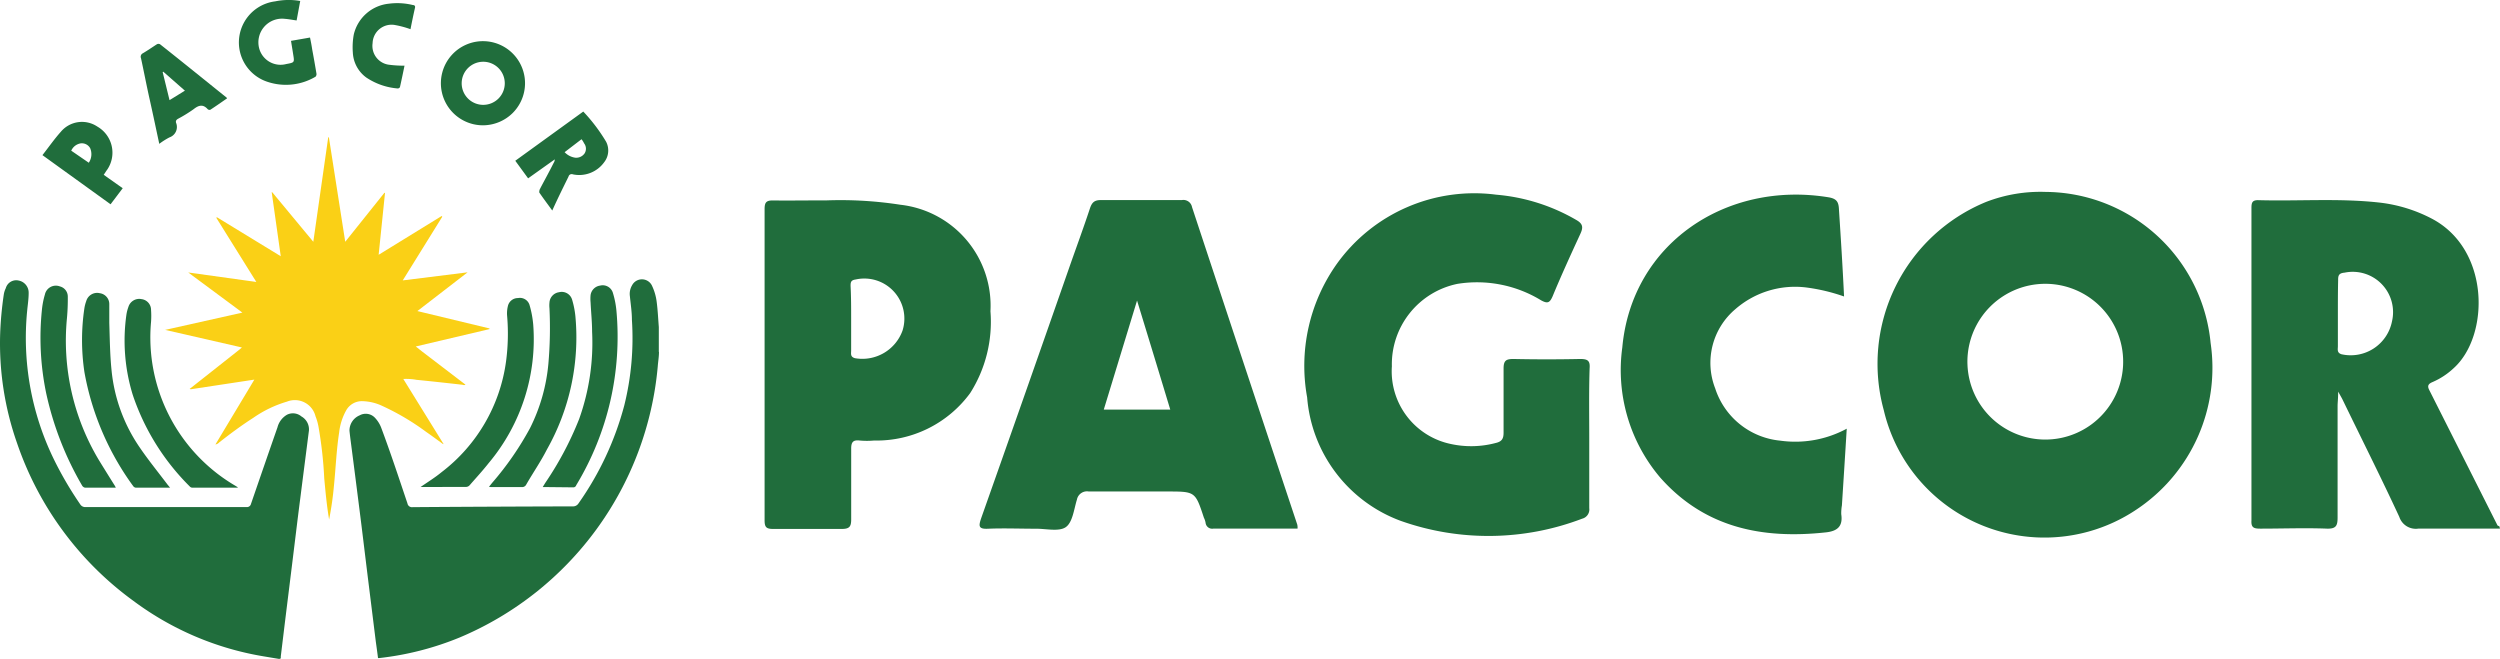 <svg xmlns="http://www.w3.org/2000/svg" width="113.802" height="30" viewBox="0 0 113.802 30">
  <g id="PAGGOR" transform="translate(-2.862 -4.255)">
    <path id="Path_12477" data-name="Path 12477" d="M53.752,36.976c0,.225-.039.432-.056.666A14.817,14.817,0,0,1,44.69,49.969a13.545,13.545,0,0,1-3.684.943h-.043c-.03-.246-.065-.493-.1-.744l-.376-3.027c-.121-.982-.238-1.967-.363-2.949s-.264-2.08-.4-3.122c-.022-.169-.043-.337-.06-.506a.748.748,0,0,1,.458-.7.575.575,0,0,1,.709.117,1.366,1.366,0,0,1,.272.432c.432,1.15.809,2.3,1.2,3.459a.208.208,0,0,0,.238.169q3.636-.026,7.281-.035a.294.294,0,0,0,.272-.143,13.913,13.913,0,0,0,2.08-4.458,12.681,12.681,0,0,0,.346-3.891c0-.359-.056-.713-.091-1.068a.765.765,0,0,1,.1-.506.506.506,0,0,1,.895,0,2.394,2.394,0,0,1,.221.735c.052.385.069.778.1,1.167v1.129Z" transform="translate(-20.893 -16.7)" fill="#206d3c"/>
    <path id="Path_12478" data-name="Path 12478" d="M15.573,51l-.7-.117a13.655,13.655,0,0,1-5.936-2.525A14.765,14.765,0,0,1,3.64,41.181a13.7,13.7,0,0,1-.77-5.007,16.137,16.137,0,0,1,.164-1.76.982.982,0,0,1,.091-.29.493.493,0,0,1,.584-.35.562.562,0,0,1,.458.566c0,.272-.043.545-.069.817A12.6,12.6,0,0,0,5.27,41.82,16.163,16.163,0,0,0,6.51,43.956a.268.268,0,0,0,.255.13h7.311a.19.19,0,0,0,.212-.147c.4-1.163.8-2.322,1.206-3.485a.93.93,0,0,1,.432-.571.6.6,0,0,1,.657.078.675.675,0,0,1,.342.64c-.13,1.025-.264,2.054-.393,3.078-.117.9-.225,1.812-.337,2.715-.121.99-.246,1.985-.368,2.979l-.182,1.5a.76.76,0,0,0,0,.1Z" transform="translate(0 -16.749)" fill="#206d3c"/>
    <path id="Path_12479" data-name="Path 12479" d="M21.133,44.324h-2.08a.164.164,0,0,1-.108-.056A10.636,10.636,0,0,1,16.351,40.1a8.392,8.392,0,0,1-.285-3.675,1.8,1.8,0,0,1,.086-.324.515.515,0,0,1,.6-.359.493.493,0,0,1,.432.493,3.763,3.763,0,0,1,0,.54A7.826,7.826,0,0,0,21,44.225l.121.074Z" transform="translate(-7.446 -17.87)" fill="#206d3c"/>
    <path id="Path_12480" data-name="Path 12480" d="M47.14,44.229c.337-.234.662-.432.96-.679a7.623,7.623,0,0,0,2.931-5.041,9.514,9.514,0,0,0,.048-2.075A1.365,1.365,0,0,1,51.113,36a.467.467,0,0,1,.463-.372.458.458,0,0,1,.519.3,4.535,4.535,0,0,1,.173.912,8.768,8.768,0,0,1-2.028,6.3c-.272.346-.575.674-.865,1.007a.229.229,0,0,1-.16.078Z" transform="translate(-25.133 -17.805)" fill="#206d3c"/>
    <path id="Path_12481" data-name="Path 12481" d="M60,43.471l.117-.19a14.913,14.913,0,0,0,1.539-2.9,10.311,10.311,0,0,0,.592-3.982c0-.432-.048-.886-.069-1.332a1.7,1.7,0,0,1,0-.333.506.506,0,0,1,.432-.432.484.484,0,0,1,.579.316,4.051,4.051,0,0,1,.164.813,13.062,13.062,0,0,1-1.833,7.964c0,.039-.073.091-.112.091Z" transform="translate(-32.433 -17.046)" fill="#206d3c"/>
    <path id="Path_12482" data-name="Path 12482" d="M10.555,43.527h-1.4a.2.2,0,0,1-.13-.086,14.4,14.4,0,0,1-1.643-4.22,12.4,12.4,0,0,1-.195-3.77,3.692,3.692,0,0,1,.138-.718.51.51,0,0,1,.683-.368.476.476,0,0,1,.359.458,9.561,9.561,0,0,1-.039.994A10.58,10.58,0,0,0,9.8,42.3c.238.385.476.77.718,1.154C10.529,43.47,10.529,43.488,10.555,43.527Z" transform="translate(-2.419 -17.072)" fill="#206d3c"/>
    <path id="Path_12483" data-name="Path 12483" d="M54.34,43.858l.138-.173a13.836,13.836,0,0,0,1.729-2.495,8.162,8.162,0,0,0,.839-2.949,18.8,18.8,0,0,0,.048-2.516,1.221,1.221,0,0,1,0-.251A.506.506,0,0,1,57.527,35a.493.493,0,0,1,.6.346,3.976,3.976,0,0,1,.147.744,10.377,10.377,0,0,1-1.3,6.075c-.277.545-.623,1.042-.938,1.591a.207.207,0,0,1-.216.112H54.418Z" transform="translate(-29.22 -17.442)" fill="#206d3c"/>
    <path id="Path_12484" data-name="Path 12484" d="M15.507,43.961H13.946a.177.177,0,0,1-.117-.069A12.539,12.539,0,0,1,11.607,38.7a9.853,9.853,0,0,1,0-2.918,1.656,1.656,0,0,1,.082-.311.515.515,0,0,1,.618-.363.5.5,0,0,1,.432.51v.834c.022.713.03,1.427.1,2.136a7.48,7.48,0,0,0,1.3,3.563c.393.575.834,1.115,1.254,1.673Z" transform="translate(-4.902 -17.506)" fill="#206d3c"/>
    <path id="Path_12485" data-name="Path 12485" d="M51.154,12.375a1.915,1.915,0,1,1,1.355-.566A1.933,1.933,0,0,1,51.154,12.375Zm-.973-1.924a.981.981,0,1,0,.986-.969A.981.981,0,0,0,50.181,10.451Z" transform="translate(-26.303 -2.416)" fill="#206d3c"/>
    <path id="Path_12486" data-name="Path 12486" d="M58.8,20.505c-.208-.285-.406-.549-.592-.821a.359.359,0,0,1,.022-.143c.208-.4.432-.8.631-1.2a.3.3,0,0,0,.052-.164L57.7,19.04l-.584-.8L60.211,16a7.828,7.828,0,0,1,1.038,1.371.865.865,0,0,1-.082.93,1.4,1.4,0,0,1-1.427.558.147.147,0,0,0-.2.1C59.295,19.459,59.04,19.969,58.8,20.505Zm1.345-3.256-.783.6a.825.825,0,0,0,.48.251.463.463,0,0,0,.432-.2.4.4,0,0,0-.026-.454.9.9,0,0,0-.125-.195Z" transform="translate(-30.798 -6.667)" fill="#206d3c"/>
    <path id="Path_12487" data-name="Path 12487" d="M18.517,13.42c-.147-.687-.285-1.345-.432-2s-.264-1.271-.4-1.9a.173.173,0,0,1,.082-.221c.221-.13.432-.277.64-.411a.147.147,0,0,1,.147,0c1.012.8,2.019,1.617,3.027,2.426a.122.122,0,0,1,.022.035c-.251.173-.5.35-.761.519a.125.125,0,0,1-.121-.026c-.212-.238-.411-.182-.64,0a6.339,6.339,0,0,1-.7.432c-.078.043-.125.091-.1.186a.5.5,0,0,1-.3.666A3.189,3.189,0,0,0,18.517,13.42Zm.467-1.989.7-.432-.986-.865-.026.022Z" transform="translate(-8.405 -2.617)" fill="#206d3c"/>
    <path id="Path_12488" data-name="Path 12488" d="M30.81,4.3l-.164.886c-.186-.026-.363-.061-.54-.074a1.077,1.077,0,0,0-1.163,1.349,1.007,1.007,0,0,0,1.232.709c.376-.069.376-.069.316-.432-.03-.2-.065-.4-.1-.623l.865-.151c.039.186.073.363.1.545.069.368.134.739.195,1.107a.173.173,0,0,1-.043.13,2.642,2.642,0,0,1-2.162.242,1.885,1.885,0,0,1,.324-3.671A3.026,3.026,0,0,1,30.81,4.3Z" transform="translate(-14.282 0)" fill="#206d3c"/>
    <path id="Path_12489" data-name="Path 12489" d="M7.33,18.6c.285-.363.54-.731.834-1.059A1.254,1.254,0,0,1,9.829,17.3a1.371,1.371,0,0,1,.454,1.954c-.056.073-.1.151-.164.242l.865.61-.553.731Zm2.11.346a.7.7,0,0,0,.065-.657.432.432,0,0,0-.432-.225.571.571,0,0,0-.432.333Z" transform="translate(-2.536 -7.283)" fill="#206d3c"/>
    <path id="Path_12490" data-name="Path 12490" d="M42.617,5.776a4.323,4.323,0,0,0-.735-.195.865.865,0,0,0-.99.83.865.865,0,0,0,.774.986,4.942,4.942,0,0,0,.679.039c-.065.316-.134.649-.208.977a.117.117,0,0,1-.1.061,3,3,0,0,1-1.435-.5,1.492,1.492,0,0,1-.61-1.141,3.2,3.2,0,0,1,.043-.813,1.829,1.829,0,0,1,1.6-1.405,2.975,2.975,0,0,1,1.09.061c.065,0,.112.035.1.112C42.747,5.128,42.678,5.469,42.617,5.776Z" transform="translate(-21.069 -0.192)" fill="#206d3c"/>
    <path id="Path_12491" data-name="Path 12491" d="M21.366,30.163l2.261-1.786.117-.1-3.494-.8h0l3.515-.787L21.3,24.863l3.1.432-1.82-2.918.022-.03,2.91,1.777L25.1,21.209h.022l1.872,2.257.679-4.756h.03l.744,4.756,1.781-2.227h.03l-.29,2.819,2.867-1.764.03.03-1.8,2.9,2.953-.368-2.287,1.764,3.282.791v.03l-3.355.791.3.238,1.885,1.44a.562.562,0,0,1,.078.065.151.151,0,0,1-.13,0c-.7-.078-1.4-.156-2.1-.225a2.664,2.664,0,0,0-.6-.039l1.833,2.962h-.026c-.255-.186-.51-.376-.774-.558a11.142,11.142,0,0,0-1.98-1.172,2.244,2.244,0,0,0-.9-.221.817.817,0,0,0-.761.432,2.637,2.637,0,0,0-.311.981c-.125.8-.156,1.621-.238,2.43a14.571,14.571,0,0,1-.221,1.544c-.108-.649-.164-1.258-.221-1.872a18.847,18.847,0,0,0-.264-2.365,2.464,2.464,0,0,0-.134-.463.968.968,0,0,0-1.3-.666,5.3,5.3,0,0,0-1.535.739c-.54.346-1.051.726-1.552,1.12a.285.285,0,0,1-.169.091l1.773-2.953-1.025.156-1.851.281A.1.1,0,0,1,21.366,30.163Z" transform="translate(-9.87 -8.205)" fill="#fad016"/>
    <path id="Path_12492" data-name="Path 12492" d="M251.212,40.274h-3.718a.791.791,0,0,1-.865-.532c-.834-1.8-1.729-3.576-2.594-5.361-.035-.069-.073-.134-.19-.342,0,.32-.026.493-.026.662v5.059c0,.367-.056.527-.484.515-1-.039-2.01,0-3.026,0-.281,0-.433-.03-.411-.368V25.682c0-.238.03-.368.32-.359,1.859.052,3.719-.1,5.573.117a6.773,6.773,0,0,1,2.287.709c2.7,1.388,2.663,5.344,1.029,6.818a3.336,3.336,0,0,1-.955.631c-.186.078-.268.16-.16.368l3.109,6.166s.052.026.082.039Zm-7.38-9.8v1.5c0,.134-.052.294.164.363a1.915,1.915,0,0,0,2.3-1.5,1.836,1.836,0,0,0-2.162-2.214c-.26.022-.294.134-.29.342C243.832,29.473,243.832,29.975,243.832,30.476Z" transform="translate(-134.548 -11.956)" fill="#206d3c"/>
    <path id="Path_12493" data-name="Path 12493" d="M208.216,24.455a7.6,7.6,0,0,1,7.506,6.879,7.748,7.748,0,0,1-3.355,7.566,7.512,7.512,0,0,1-11.523-4.51,7.965,7.965,0,0,1,4.665-9.482A6.874,6.874,0,0,1,208.216,24.455Zm-3.563,7.839a3.545,3.545,0,1,0,1.735-3.16,3.545,3.545,0,0,0-1.735,3.173Z" transform="translate(-112.231 -11.464)" fill="#206d3c"/>
    <path id="Path_12494" data-name="Path 12494" d="M153.188,35.775v3.2a.433.433,0,0,1-.32.48,11.964,11.964,0,0,1-8.263.1,6.545,6.545,0,0,1-4.259-5.621,8.019,8.019,0,0,1,1.362-6.092,7.7,7.7,0,0,1,7.242-3.135,8.686,8.686,0,0,1,3.653,1.154c.311.177.311.35.177.636-.432.938-.865,1.881-1.258,2.832-.13.3-.229.35-.527.186a5.6,5.6,0,0,0-3.809-.748,3.737,3.737,0,0,0-2.983,3.753,3.381,3.381,0,0,0,2.689,3.537,4.345,4.345,0,0,0,2.041-.048c.281-.065.359-.2.355-.484V32.618c0-.372.125-.432.458-.432q1.5.032,3.026,0c.342,0,.463.074.432.432C153.17,33.673,153.188,34.724,153.188,35.775Z" transform="translate(-77.982 -11.59)" fill="#206d3c"/>
    <path id="Path_12495" data-name="Path 12495" d="M120.47,40.267h-3.835a.3.3,0,0,1-.35-.259.806.806,0,0,0-.078-.238c-.393-1.193-.393-1.193-1.673-1.193h-3.567a.467.467,0,0,0-.54.372c-.134.432-.195,1.033-.506,1.25s-.9.069-1.371.073c-.722,0-1.444-.03-2.162,0-.463.026-.432-.138-.32-.476q2.006-5.673,3.991-11.358c.316-.908.653-1.816.956-2.733.091-.277.2-.4.519-.393H115.2a.4.4,0,0,1,.467.32q2.387,7.229,4.791,14.454A.622.622,0,0,1,120.47,40.267ZM113.163,29.89l-1.513,4.959h3.026c-.493-1.634-.981-3.23-1.513-4.968Z" transform="translate(-58.543 -11.949)" fill="#206d3c"/>
    <path id="Path_12496" data-name="Path 12496" d="M86.2,25.337a17.778,17.778,0,0,1,3.346.2,4.623,4.623,0,0,1,4.095,4.847,6.053,6.053,0,0,1-.921,3.723,5.282,5.282,0,0,1-4.376,2.162,3.657,3.657,0,0,1-.653,0c-.32-.039-.393.091-.389.393v3.2c0,.324-.078.432-.432.432H83.749c-.316,0-.389-.086-.389-.393V25.734c0-.3.074-.4.389-.393C84.527,25.35,85.284,25.337,86.2,25.337ZM87.3,30.728v1.444c0,.138-.048.29.177.35a1.946,1.946,0,0,0,2.162-1.258,1.823,1.823,0,0,0-2.132-2.326c-.221.03-.233.13-.233.294C87.3,29.73,87.3,30.227,87.3,30.728Z" transform="translate(-45.693 -11.961)" fill="#206d3c"/>
    <path id="Path_12497" data-name="Path 12497" d="M183.7,29.378a8.431,8.431,0,0,0-1.729-.411,4.138,4.138,0,0,0-3.217.986,3.2,3.2,0,0,0-.921,3.606,3.459,3.459,0,0,0,2.962,2.382,4.924,4.924,0,0,0,3.027-.545c-.073,1.215-.147,2.352-.22,3.494a2.068,2.068,0,0,0-.03.4c.082.545-.169.77-.7.826-2.9.316-5.517-.212-7.536-2.49a7.555,7.555,0,0,1-1.73-5.932c.432-4.726,4.73-7.592,9.387-6.831.389.065.463.225.476.579C183.554,26.737,183.636,28.034,183.7,29.378Z" transform="translate(-96.895 -11.627)" fill="#206d3c"/>
  </g>
</svg>

